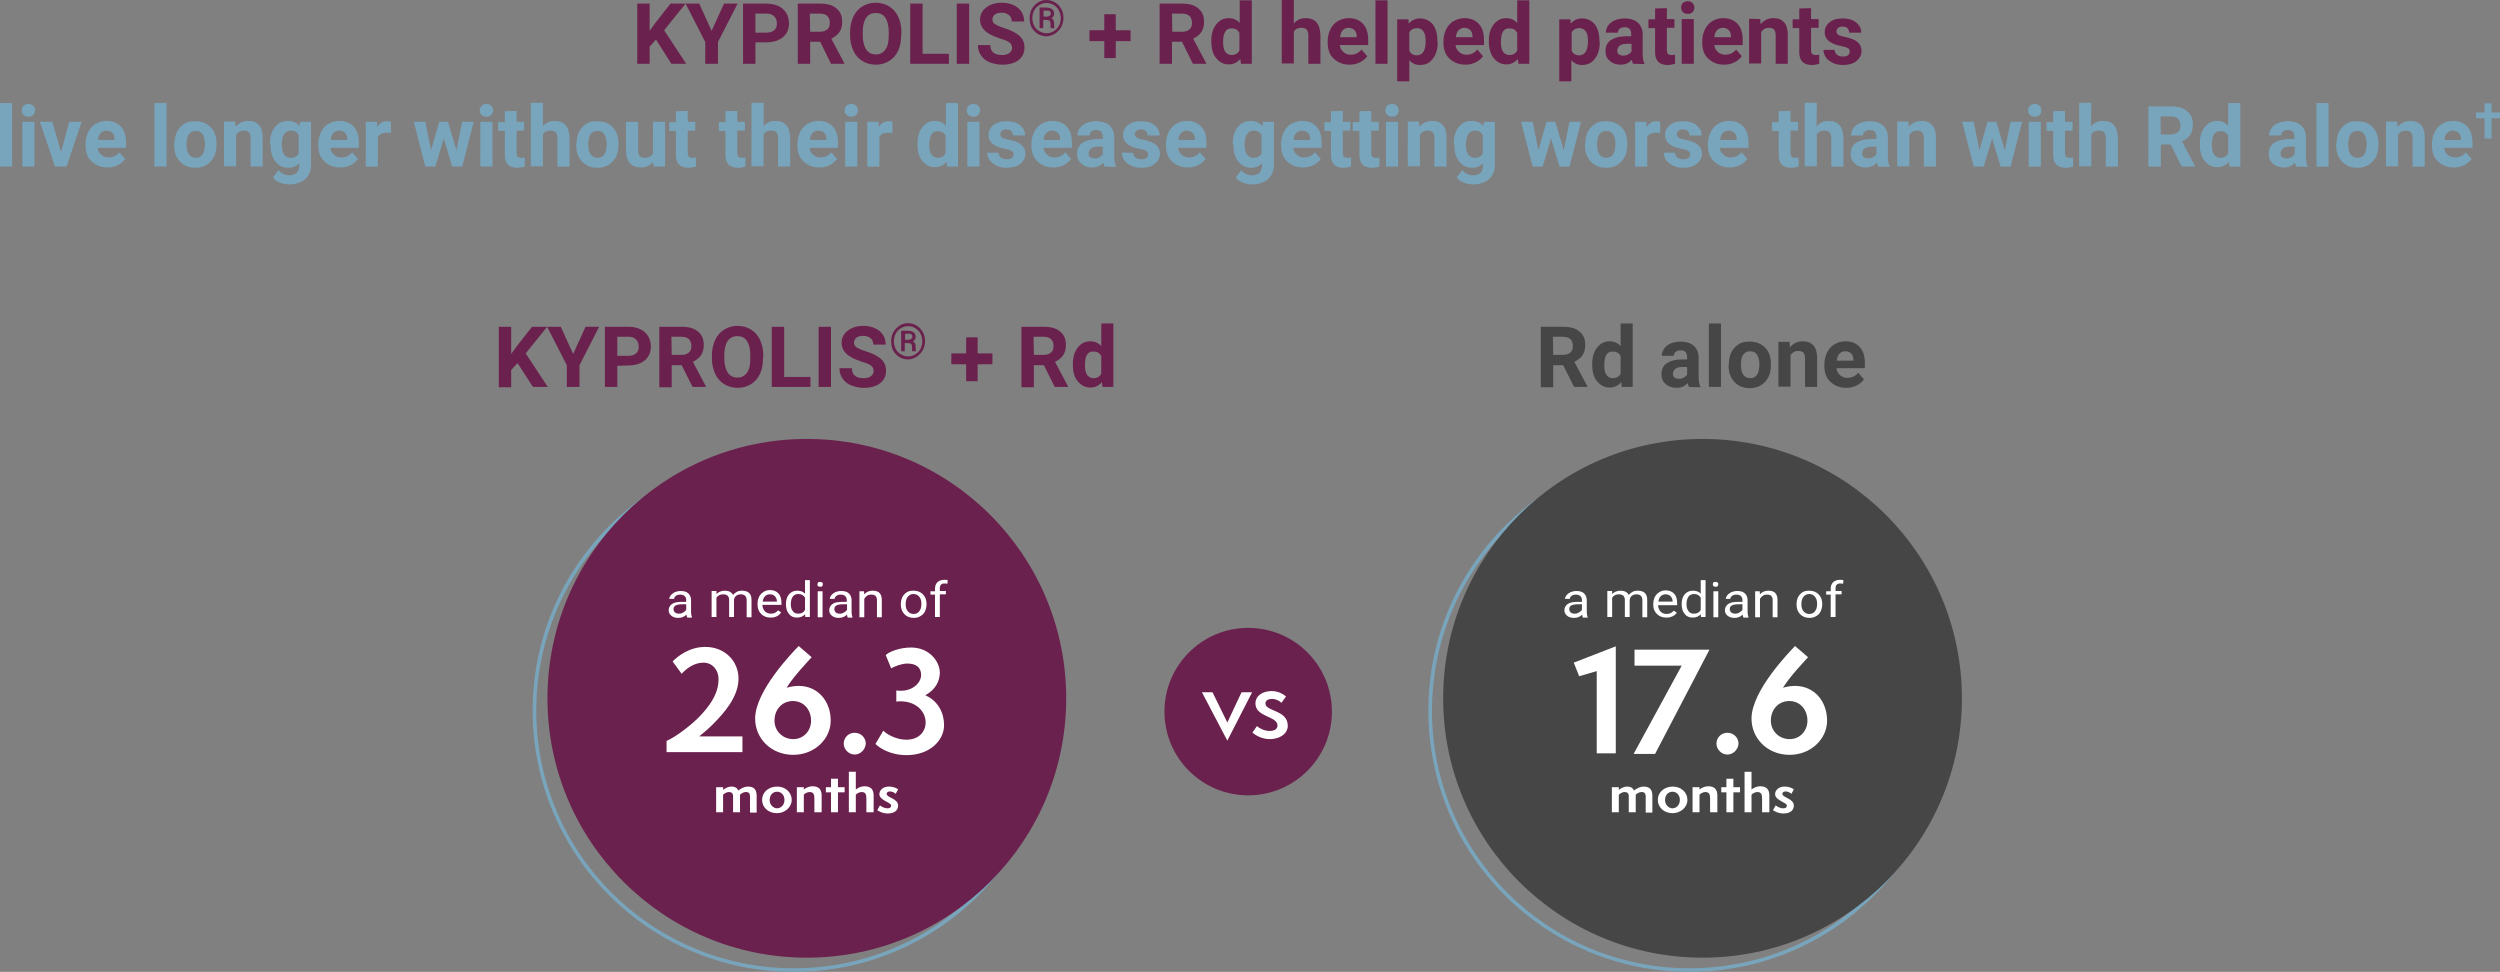 <svg version="1.1" id="Layer_1" xmlns="http://www.w3.org/2000/svg" x="0" y="0" viewBox="0 0 827 321.5" xml:space="preserve"><rect x="0" y="0" width="827" height="321.5" fill="#808080" stroke="none"/><style>.st0{fill:#6b214d}.st2{fill:#464646}.st3{fill:none;stroke:#79a5bc;stroke-width:1.2;stroke-miterlimit:10}.st4{fill:#fff}</style><path class="st0" d="M217 13.1l-2.1 2.3v5.7h-4.1V1.2h4.1v9l1.8-2.5 5.1-6.5h5l-7.1 8.8 7.3 11.1h-4.9l-5.1-8zm18.4-2.9l4.1-9h4.5l-6.5 12.7v7.2h-4.2v-7.2l-6.5-12.7h4.5l4.1 9zm14.5 3.9v7h-4.1V1.2h7.8c1.5 0 2.8.3 3.9.8s2 1.3 2.6 2.3.9 2.2.9 3.4c0 2-.7 3.5-2 4.6s-3.2 1.7-5.5 1.7h-3.6v.1zm0-3.3h3.7c1.1 0 1.9-.3 2.5-.8s.9-1.2.9-2.2-.3-1.8-.9-2.4-1.4-.9-2.4-.9h-3.8v6.3zm21.4 3H268v7.3h-4.1V1.2h7.4c2.4 0 4.2.5 5.4 1.6 1.3 1 1.9 2.5 1.9 4.4 0 1.4-.3 2.5-.9 3.4-.6.9-1.5 1.6-2.7 2.2l4.3 8.1v.2h-4.4l-3.6-7.3zm-3.3-3.3h3.3c1 0 1.8-.3 2.4-.8.6-.5.8-1.2.8-2.2 0-.9-.3-1.7-.8-2.2s-1.4-.8-2.5-.8h-3.3l.1 6zm30.1 1.1c0 2-.3 3.7-1 5.2s-1.7 2.6-3 3.4c-1.3.8-2.8 1.2-4.4 1.2-1.6 0-3.1-.4-4.4-1.2s-2.3-1.9-3-3.4-1.1-3.2-1.1-5.1v-1c0-2 .4-3.7 1.1-5.2s1.7-2.6 3-3.4 2.8-1.2 4.4-1.2 3.1.4 4.4 1.2c1.3.8 2.3 1.9 3 3.4s1.1 3.2 1.1 5.2l-.1.9zm-4.1-.9c0-2.1-.4-3.7-1.1-4.8-.7-1.1-1.8-1.6-3.2-1.6s-2.4.5-3.2 1.6c-.7 1.1-1.1 2.6-1.1 4.7v1c0 2 .4 3.6 1.1 4.7s1.8 1.7 3.2 1.7 2.4-.5 3.2-1.6 1.1-2.7 1.1-4.7v-1zm11.2 7.1h8.7v3.3h-12.8V1.2h4.1v16.6zm15.4 3.3h-4.1V1.2h4.1v19.9zm14.2-5.2c0-.8-.3-1.4-.8-1.8-.5-.4-1.5-.9-3-1.3-1.4-.5-2.5-.9-3.4-1.4-2.3-1.2-3.4-2.9-3.4-4.9 0-1.1.3-2 .9-2.9.6-.8 1.5-1.5 2.6-2s2.4-.7 3.8-.7 2.7.3 3.8.8 2 1.2 2.6 2.2c.6.9.9 2 .9 3.2h-4.1c0-.9-.3-1.6-.9-2.1s-1.4-.8-2.4-.8-1.8.2-2.3.6-.8 1-.8 1.7c0 .6.3 1.2 1 1.6s1.6.8 2.9 1.2c2.3.7 4 1.6 5.1 2.6s1.6 2.3 1.6 3.9c0 1.7-.7 3.1-2 4.1s-3.1 1.5-5.3 1.5c-1.5 0-2.9-.3-4.2-.8s-2.2-1.3-2.9-2.3-1-2.1-1-3.4h4.1c0 2.2 1.3 3.3 3.9 3.3 1 0 1.7-.2 2.3-.6s1-1 1-1.7zm5.8-9.9c0-1.1.2-2.1.7-3s1.2-1.6 2.1-2.2 1.8-.8 2.8-.8 2 .3 2.8.8c.9.5 1.6 1.3 2.1 2.2.5.9.7 1.9.7 3s-.3 2.1-.8 3-1.2 1.6-2.1 2.2c-.9.5-1.8.8-2.8.8s-2-.3-2.8-.8-1.6-1.3-2.1-2.2c-.4-.9-.6-1.9-.6-3zm10.3 0c0-.9-.2-1.7-.6-2.5s-1-1.4-1.7-1.8c-.7-.5-1.5-.7-2.4-.7-.8 0-1.6.2-2.4.7s-1.3 1-1.7 1.8-.6 1.6-.6 2.5.2 1.7.6 2.5c.4.8 1 1.4 1.7 1.8s1.5.7 2.4.7c.8 0 1.6-.2 2.4-.7s1.3-1.1 1.7-1.8c.4-.8.6-1.6.6-2.5zm-5.8.6v2.7h-1.2V2.5h2.2c.8 0 1.4.2 1.9.5.5.4.7.9.7 1.6 0 .6-.3 1.1-.9 1.4.3.2.6.4.7.7.1.3.2.7.2 1.1v.9c0 .2.1.3.1.5v.1h-1.2c-.1-.2-.1-.7-.1-1.5 0-.4-.1-.7-.3-.9-.2-.2-.5-.3-.9-.3h-1.2zm0-1.1h1.1c.4 0 .7-.1 1-.3.3-.2.4-.4.4-.7 0-.4-.1-.6-.3-.8s-.5-.2-1-.2h-1.1v2h-.1zm24 4.5h4.9v3.6h-4.9v5.6h-3.8v-5.6h-4.9V10h4.9V4.7h3.8V10zm21.9 3.8h-3.3v7.3h-4.1V1.2h7.4c2.4 0 4.2.5 5.4 1.6 1.3 1 1.9 2.5 1.9 4.4 0 1.4-.3 2.5-.9 3.4-.6.9-1.5 1.6-2.7 2.2l4.3 8.1v.2h-4.4l-3.6-7.3zm-3.2-3.3h3.3c1 0 1.8-.3 2.4-.8.6-.5.8-1.2.8-2.2 0-.9-.3-1.7-.8-2.2s-1.4-.8-2.5-.8h-3.3l.1 6zm12.9 3.1c0-2.3.5-4.1 1.6-5.5s2.4-2.1 4.2-2.1c1.4 0 2.6.5 3.6 1.6V.1h4v21h-3.6l-.2-1.6c-1 1.2-2.3 1.8-3.8 1.8-1.7 0-3.1-.7-4.2-2.1-1.1-1.2-1.6-3.2-1.6-5.6zm3.9.3c0 1.4.2 2.5.7 3.2s1.2 1.1 2.1 1.1c1.2 0 2.1-.5 2.6-1.5v-5.8c-.5-1-1.3-1.5-2.6-1.5-1.8-.1-2.8 1.4-2.8 4.5zm23.3-6c1-1.3 2.4-1.9 4-1.9 3.2 0 4.8 1.9 4.9 5.6v9.5h-4v-9.4c0-.8-.2-1.5-.5-1.9-.4-.4-1-.6-1.8-.6-1.2 0-2 .4-2.5 1.3V21h-4V0h4v7.9h-.1zm18.6 13.5c-2.2 0-3.9-.7-5.3-2s-2-3.1-2-5.3v-.4c0-1.5.3-2.8.9-4 .6-1.2 1.4-2.1 2.4-2.7 1.1-.6 2.3-1 3.6-1 2 0 3.6.6 4.8 1.9s1.7 3.1 1.7 5.4v1.6h-9.4c.1 1 .5 1.7 1.2 2.3.6.6 1.5.9 2.4.9 1.5 0 2.7-.6 3.6-1.7l1.9 2.2c-.6.8-1.4 1.5-2.4 2s-2.2.8-3.4.8zm-.4-12.2c-.8 0-1.4.3-1.9.8s-.8 1.3-.9 2.3h5.5V12c0-.9-.3-1.6-.7-2-.6-.5-1.2-.8-2-.8zM459 21.1h-4V.1h4v21zm16.6-7.2c0 2.3-.5 4.1-1.6 5.5-1 1.4-2.4 2.1-4.2 2.1-1.5 0-2.7-.5-3.6-1.6v7h-4V6.4h3.7l.1 1.4c1-1.1 2.2-1.7 3.7-1.7 1.8 0 3.2.7 4.3 2 1 1.3 1.5 3.2 1.5 5.6l.1.2zm-4-.3c0-1.4-.2-2.4-.7-3.2-.5-.7-1.2-1.1-2.1-1.1-1.2 0-2.1.5-2.6 1.4v6.1c.5 1 1.3 1.5 2.6 1.5 1.9-.1 2.8-1.6 2.8-4.7zm13.2 7.8c-2.2 0-3.9-.7-5.3-2s-2-3.1-2-5.3v-.4c0-1.5.3-2.8.9-4 .6-1.2 1.4-2.1 2.4-2.7 1.1-.6 2.3-1 3.6-1 2 0 3.6.6 4.8 1.9s1.7 3.1 1.7 5.4v1.6h-9.4c.1 1 .5 1.7 1.2 2.3.6.6 1.5.9 2.4.9 1.5 0 2.7-.6 3.6-1.7l1.9 2.2c-.6.8-1.4 1.5-2.4 2s-2.1.8-3.4.8zm-.4-12.2c-.8 0-1.4.3-1.9.8s-.8 1.3-.9 2.3h5.5V12c0-.9-.3-1.6-.7-2-.5-.5-1.2-.8-2-.8zm8.1 4.4c0-2.3.5-4.1 1.6-5.5s2.4-2.1 4.2-2.1c1.4 0 2.6.5 3.6 1.6V.1h4v21h-3.6l-.2-1.6c-1 1.2-2.3 1.8-3.8 1.8-1.7 0-3.1-.7-4.2-2.1-1-1.2-1.6-3.2-1.6-5.6zm4 .3c0 1.4.2 2.5.7 3.2s1.2 1.1 2.1 1.1c1.2 0 2.1-.5 2.6-1.5v-5.8c-.5-1-1.3-1.5-2.6-1.5-1.9-.1-2.8 1.4-2.8 4.5zm32.7 0c0 2.3-.5 4.1-1.6 5.5-1 1.4-2.4 2.1-4.2 2.1-1.5 0-2.7-.5-3.6-1.6v7h-4V6.4h3.7l.1 1.4c1-1.1 2.2-1.7 3.7-1.7 1.8 0 3.2.7 4.3 2 1 1.3 1.5 3.2 1.5 5.6l.1.2zm-3.9-.3c0-1.4-.2-2.4-.7-3.2-.5-.7-1.2-1.1-2.1-1.1-1.2 0-2.1.5-2.6 1.4v6.1c.5 1 1.3 1.5 2.6 1.5 1.8-.1 2.8-1.6 2.8-4.7zm14.9 7.5c-.2-.4-.3-.8-.4-1.3-1 1.1-2.2 1.6-3.7 1.6-1.4 0-2.7-.4-3.6-1.3-1-.8-1.4-1.9-1.4-3.2 0-1.6.6-2.8 1.7-3.6 1.2-.8 2.8-1.3 5-1.3h1.8v-.8c0-.7-.2-1.2-.5-1.6-.3-.4-.9-.6-1.7-.6-.7 0-1.2.2-1.6.5s-.6.8-.6 1.3h-4c0-.9.3-1.6.8-2.4.5-.7 1.3-1.3 2.2-1.7 1-.4 2.1-.6 3.3-.6 1.8 0 3.3.5 4.3 1.4s1.6 2.2 1.6 3.9v6.4c0 1.4.2 2.5.6 3.2v.2l-3.8-.1zm-3.2-2.7c.6 0 1.1-.1 1.6-.4s.9-.6 1.1-1v-2.5h-1.5c-2 0-3 .7-3.2 2.1v.2c0 .5.2.9.5 1.2.4.2.9.4 1.5.4zm14.4-15.7v3.6h2.5v2.9h-2.5v7.4c0 .5.1.9.3 1.2.2.2.6.4 1.2.4.4 0 .8 0 1.2-.1v3c-.8.2-1.6.4-2.4.4-2.8 0-4.2-1.4-4.2-4.2v-8h-2.2V6.4h2.2V2.8l3.9-.1zm4.7-.2c0-.6.2-1.1.6-1.5.4-.4.9-.6 1.6-.6.7 0 1.2.2 1.6.6.4.4.6.9.6 1.5s-.2 1.1-.6 1.5c-.4.4-.9.6-1.6.6s-1.2-.2-1.6-.6c-.4-.4-.6-.9-.6-1.5zm4.2 18.6h-4V6.3h4v14.8zm10.1.3c-2.2 0-3.9-.7-5.3-2s-2-3.1-2-5.3v-.4c0-1.5.3-2.8.9-4s1.4-2.1 2.4-2.7c1.1-.6 2.3-1 3.6-1 2 0 3.6.6 4.8 1.9 1.2 1.3 1.7 3.1 1.7 5.4v1.6h-9.4c.1 1 .5 1.7 1.2 2.3.6.6 1.5.9 2.4.9 1.5 0 2.7-.6 3.6-1.7l1.9 2.2c-.6.8-1.4 1.5-2.4 2s-2.2.8-3.4.8zm-.5-12.2c-.8 0-1.4.3-1.9.8s-.8 1.3-.9 2.3h5.5V12c0-.9-.3-1.6-.7-2-.5-.5-1.1-.8-2-.8zm12.4-2.9l.1 1.7c1.1-1.3 2.5-2 4.3-2 1.6 0 2.7.5 3.5 1.4.8.9 1.2 2.3 1.2 4.1v9.6h-4v-9.5c0-.8-.2-1.4-.5-1.8-.4-.4-1-.6-1.8-.6-1.1 0-1.9.5-2.5 1.4V21h-4V6.2l3.7.1zm16.8-3.6v3.6h2.5v2.9h-2.5v7.4c0 .5.1.9.3 1.2.2.2.6.4 1.2.4.4 0 .8 0 1.2-.1v3c-.8.2-1.6.4-2.4.4-2.8 0-4.2-1.4-4.2-4.2v-8H593V6.4h2.2V2.8l3.9-.1zM611.9 17c0-.5-.2-.9-.7-1.1-.5-.3-1.2-.5-2.3-.7-3.5-.7-5.3-2.2-5.3-4.5 0-1.3.5-2.4 1.6-3.3s2.5-1.3 4.3-1.3c1.9 0 3.4.4 4.5 1.3s1.7 2 1.7 3.4h-4c0-.6-.2-1-.5-1.4-.3-.4-.9-.6-1.7-.6-.7 0-1.2.2-1.5.5-.3.3-.5.7-.5 1.1s.2.8.6 1.1c.4.3 1.1.5 2.1.7s1.8.4 2.5.7c2.1.8 3.1 2.1 3.1 4 0 1.3-.6 2.4-1.7 3.3-1.1.9-2.7 1.3-4.5 1.3-1.2 0-2.3-.2-3.3-.7s-1.7-1-2.3-1.8c-.5-.8-.8-1.6-.8-2.5h3.7c0 .7.3 1.2.8 1.6.5.4 1.1.6 1.9.6.8 0 1.3-.1 1.7-.4s.6-.8.6-1.3z"/><path d="M4 55.1H0v-21h4v21zm3.2-18.6c0-.6.2-1.1.6-1.5s.9-.6 1.6-.6 1.2.2 1.6.6.6.9.6 1.5-.2 1.1-.6 1.5-.9.6-1.6.6-1.2-.2-1.6-.6-.6-.9-.6-1.5zm4.2 18.6h-4V40.3h4v14.8zm8.8-4.8l2.7-10H27l-5 14.8h-3.8l-5-14.8h4.1l2.9 10zm15.4 5.1c-2.2 0-3.9-.7-5.3-2s-2-3.1-2-5.3v-.4c0-1.5.3-2.8.9-4s1.4-2.1 2.4-2.7c1.1-.6 2.3-1 3.6-1 2 0 3.6.6 4.8 1.9 1.2 1.3 1.7 3.1 1.7 5.4v1.6h-9.4c.1 1 .5 1.7 1.2 2.3.6.6 1.5.9 2.4.9 1.5 0 2.7-.6 3.6-1.7l1.9 2.2c-.6.8-1.4 1.5-2.4 2s-2.2.8-3.4.8zm-.4-12.2c-.8 0-1.4.3-1.9.8s-.8 1.3-.9 2.3h5.5V46c0-.9-.3-1.6-.7-2-.6-.5-1.2-.8-2-.8zm19.9 11.9h-4v-21h4v21zm2.6-7.5c0-1.5.3-2.8.8-3.9s1.4-2 2.4-2.7 2.3-.9 3.7-.9c2 0 3.6.6 4.9 1.8s2 2.9 2.1 5v1c0 2.3-.6 4.1-1.9 5.5s-3 2.1-5.1 2.1-3.8-.7-5.1-2.1-1.9-3.2-1.9-5.6v-.2h.1zm4 .3c0 1.4.3 2.5.8 3.2s1.3 1.1 2.3 1.1 1.7-.4 2.2-1.1c.5-.7.8-1.9.8-3.5 0-1.4-.3-2.4-.8-3.2s-1.3-1.1-2.3-1.1-1.7.4-2.2 1.1c-.6.7-.8 1.9-.8 3.5zm16.1-7.6l.1 1.7c1.1-1.3 2.5-2 4.3-2 1.6 0 2.7.5 3.5 1.4s1.2 2.3 1.2 4.1v9.6h-4v-9.5c0-.8-.2-1.4-.5-1.8-.4-.4-1-.6-1.8-.6-1.1 0-1.9.5-2.5 1.4V55h-4V40.2h3.7v.1zm11.5 7.3c0-2.3.5-4.1 1.6-5.5s2.5-2.1 4.4-2.1c1.6 0 2.9.6 3.8 1.7l.2-1.4h3.6v14.3c0 1.3-.3 2.4-.9 3.4s-1.4 1.7-2.5 2.2-2.3.8-3.7.8c-1.1 0-2.1-.2-3.2-.6-1-.4-1.8-1-2.3-1.7l1.8-2.4c1 1.1 2.2 1.7 3.6 1.7 1 0 1.9-.3 2.4-.8s.9-1.4.9-2.4V54c-.9 1-2.1 1.5-3.6 1.5-1.8 0-3.2-.7-4.3-2.1-1.1-1.4-1.6-3.2-1.6-5.5v-.3h-.2zm3.9.3c0 1.3.3 2.4.8 3.2s1.3 1.1 2.2 1.1c1.2 0 2.1-.5 2.6-1.4v-6.2c-.5-.9-1.4-1.4-2.6-1.4-.9 0-1.7.4-2.2 1.2s-.8 2-.8 3.5zm19.4 7.5c-2.2 0-3.9-.7-5.3-2s-2-3.1-2-5.3v-.4c0-1.5.3-2.8.9-4s1.4-2.1 2.4-2.7c1.1-.6 2.3-1 3.6-1 2 0 3.6.6 4.8 1.9 1.2 1.3 1.7 3.1 1.7 5.4v1.6h-9.4c.1 1 .5 1.7 1.2 2.3.6.6 1.5.9 2.4.9 1.5 0 2.7-.6 3.6-1.7l1.9 2.2c-.6.8-1.4 1.5-2.4 2s-2.1.8-3.4.8zm-.4-12.2c-.8 0-1.4.3-1.9.8s-.8 1.3-.9 2.3h5.5V46c0-.9-.3-1.6-.7-2-.5-.5-1.2-.8-2-.8zm17.1.8c-.5-.1-1-.1-1.4-.1-1.5 0-2.5.5-2.9 1.5v9.7h-4V40.3h3.7l.1 1.8c.8-1.4 1.9-2 3.3-2 .4 0 .8.1 1.2.2V44zm21.7 5.7l1.9-9.4h3.8l-3.8 14.8h-3.3l-2.8-9.3-2.8 9.3h-3.3l-3.8-14.8h3.8l1.9 9.4 2.7-9.4h2.9l2.8 9.4zm7.7-13.2c0-.6.2-1.1.6-1.5s.9-.6 1.6-.6c.7 0 1.2.2 1.6.6s.6.9.6 1.5-.2 1.1-.6 1.5-.9.6-1.6.6-1.2-.2-1.6-.6-.6-.9-.6-1.5zm4.2 18.6h-4V40.3h4v14.8zm8-18.4v3.6h2.5v2.9h-2.5v7.4c0 .5.1.9.3 1.2.2.2.6.4 1.2.4.4 0 .8 0 1.2-.1v3c-.8.2-1.6.4-2.4.4-2.8 0-4.2-1.4-4.2-4.2v-8h-2.2v-2.9h2.2v-3.6l3.9-.1zm8.6 5.2c1-1.3 2.4-1.9 4-1.9 3.2 0 4.8 1.9 4.9 5.6v9.5h-4v-9.4c0-.8-.2-1.5-.5-1.9-.4-.4-1-.6-1.8-.6-1.2 0-2 .4-2.5 1.3V55h-4V34h4v7.9h-.1zm11.2 5.7c0-1.5.3-2.8.8-3.9s1.4-2 2.4-2.7 2.3-.9 3.7-.9c2 0 3.6.6 4.9 1.8 1.3 1.2 2 2.9 2.1 5v1c0 2.3-.6 4.1-1.9 5.5-1.3 1.4-3 2.1-5.1 2.1s-3.8-.7-5.1-2.1-1.9-3.2-1.9-5.6l.1-.2zm3.9.3c0 1.4.3 2.5.8 3.2s1.3 1.1 2.3 1.1 1.7-.4 2.2-1.1c.5-.7.8-1.9.8-3.5 0-1.4-.3-2.4-.8-3.2s-1.3-1.1-2.3-1.1-1.7.4-2.2 1.1c-.5.7-.8 1.9-.8 3.5zm21.4 5.7c-1 1.2-2.3 1.8-4 1.8-1.6 0-2.8-.5-3.6-1.4s-1.3-2.2-1.3-4v-9.7h4v9.6c0 1.5.7 2.3 2.1 2.3 1.3 0 2.3-.5 2.8-1.4V40.3h4v14.8h-3.7l-.3-1.5zm11.5-16.9v3.6h2.5v2.9h-2.5v7.4c0 .5.1.9.3 1.2.2.2.6.4 1.2.4.4 0 .8 0 1.2-.1v3c-.8.2-1.6.4-2.4.4-2.8 0-4.2-1.4-4.2-4.2v-8h-2.2v-2.9h2.2v-3.6l3.9-.1zm16.4 0v3.6h2.5v2.9h-2.5v7.4c0 .5.1.9.3 1.2.2.2.6.4 1.2.4.4 0 .8 0 1.2-.1v3c-.8.2-1.6.4-2.4.4-2.8 0-4.2-1.4-4.2-4.2v-8h-2.2v-2.9h2.2v-3.6l3.9-.1zm8.6 5.2c1-1.3 2.4-1.9 4-1.9 3.2 0 4.8 1.9 4.9 5.6v9.5h-4v-9.4c0-.8-.2-1.5-.5-1.9-.4-.4-1-.6-1.8-.6-1.2 0-2 .4-2.5 1.3V55h-4V34h4v7.9h-.1zm18.6 13.5c-2.2 0-3.9-.7-5.3-2s-2-3.1-2-5.3v-.4c0-1.5.3-2.8.9-4 .6-1.2 1.4-2.1 2.4-2.7 1.1-.6 2.3-1 3.6-1 2 0 3.6.6 4.8 1.9 1.2 1.3 1.7 3.1 1.7 5.4v1.6h-9.4c.1 1 .5 1.7 1.2 2.3.6.6 1.5.9 2.4.9 1.5 0 2.7-.6 3.6-1.7l1.9 2.2c-.6.8-1.4 1.5-2.4 2s-2.1.8-3.4.8zm-.4-12.2c-.8 0-1.4.3-1.9.8s-.8 1.3-.9 2.3h5.5V46c0-.9-.3-1.6-.7-2-.5-.5-1.2-.8-2-.8zm8.7-6.7c0-.6.2-1.1.6-1.5s.9-.6 1.6-.6c.7 0 1.2.2 1.6.6s.6.9.6 1.5-.2 1.1-.6 1.5-.9.6-1.6.6-1.2-.2-1.6-.6-.6-.9-.6-1.5zm4.2 18.6h-4V40.3h4v14.8zM295.2 44c-.5-.1-1-.1-1.4-.1-1.5 0-2.5.5-2.9 1.5v9.7h-4V40.3h3.7l.1 1.8c.8-1.4 1.9-2 3.3-2 .4 0 .8.1 1.2.2V44zm8.3 3.6c0-2.3.5-4.1 1.6-5.5s2.4-2.1 4.2-2.1c1.4 0 2.6.5 3.6 1.6v-7.5h4v21h-3.6l-.2-1.6c-1 1.2-2.3 1.8-3.8 1.8-1.7 0-3.1-.7-4.2-2.1-1.1-1.2-1.6-3.2-1.6-5.6zm3.9.3c0 1.4.2 2.5.7 3.2s1.2 1.1 2.1 1.1c1.2 0 2.1-.5 2.6-1.5v-5.8c-.5-1-1.3-1.5-2.6-1.5-1.8-.1-2.8 1.4-2.8 4.5zm12.4-11.4c0-.6.2-1.1.6-1.5s.9-.6 1.6-.6c.7 0 1.2.2 1.6.6s.6.9.6 1.5-.2 1.1-.6 1.5-.9.6-1.6.6-1.2-.2-1.6-.6-.6-.9-.6-1.5zm4.2 18.6h-4V40.3h4v14.8zm11.3-4.1c0-.5-.2-.9-.7-1.1-.5-.3-1.2-.5-2.3-.7-3.5-.7-5.3-2.2-5.3-4.5 0-1.3.5-2.4 1.6-3.3 1.1-.9 2.5-1.3 4.3-1.3 1.9 0 3.4.4 4.5 1.3s1.7 2 1.7 3.4h-4c0-.6-.2-1-.5-1.4s-.9-.6-1.7-.6c-.7 0-1.2.2-1.5.5s-.5.7-.5 1.1c0 .4.2.8.6 1.1.4.3 1.1.5 2.1.7s1.8.4 2.5.7c2.1.8 3.1 2.1 3.1 4 0 1.3-.6 2.4-1.7 3.3s-2.7 1.3-4.5 1.3c-1.2 0-2.3-.2-3.3-.7s-1.7-1-2.3-1.8c-.5-.8-.8-1.6-.8-2.5h3.7c0 .7.3 1.2.8 1.6.5.4 1.1.6 1.9.6.8 0 1.3-.1 1.7-.4s.6-.8.6-1.3zm13.2 4.4c-2.2 0-3.9-.7-5.3-2s-2-3.1-2-5.3v-.4c0-1.5.3-2.8.9-4 .6-1.2 1.4-2.1 2.4-2.7 1.1-.6 2.3-1 3.6-1 2 0 3.6.6 4.8 1.9 1.2 1.3 1.7 3.1 1.7 5.4v1.6h-9.4c.1 1 .5 1.7 1.2 2.3.6.6 1.5.9 2.4.9 1.5 0 2.7-.6 3.6-1.7l1.9 2.2c-.6.8-1.4 1.5-2.4 2s-2.2.8-3.4.8zm-.5-12.2c-.8 0-1.4.3-1.9.8s-.8 1.3-.9 2.3h5.5V46c0-.9-.3-1.6-.7-2-.5-.5-1.1-.8-2-.8zm17.4 11.9c-.2-.4-.3-.8-.4-1.3-1 1.1-2.2 1.6-3.7 1.6-1.4 0-2.7-.4-3.6-1.3-1-.8-1.4-1.9-1.4-3.2 0-1.6.6-2.8 1.7-3.6 1.2-.8 2.8-1.3 5-1.3h1.8v-.8c0-.7-.2-1.2-.5-1.6s-.9-.6-1.7-.6c-.7 0-1.2.2-1.6.5-.4.3-.6.8-.6 1.3h-4c0-.9.3-1.6.8-2.4.5-.7 1.3-1.3 2.2-1.7 1-.4 2.1-.6 3.3-.6 1.8 0 3.3.5 4.3 1.4s1.6 2.2 1.6 3.9v6.4c0 1.4.2 2.5.6 3.2v.2l-3.8-.1zm-3.3-2.7c.6 0 1.1-.1 1.6-.4s.9-.6 1.1-1v-2.5h-1.5c-2 0-3 .7-3.2 2.1v.2c0 .5.2.9.5 1.2.4.2.9.4 1.5.4zm17.7-1.4c0-.5-.2-.9-.7-1.1-.5-.3-1.2-.5-2.3-.7-3.5-.7-5.3-2.2-5.3-4.5 0-1.3.5-2.4 1.6-3.3 1.1-.9 2.5-1.3 4.3-1.3 1.9 0 3.4.4 4.5 1.3s1.7 2 1.7 3.4h-4c0-.6-.2-1-.5-1.4s-.9-.6-1.7-.6c-.7 0-1.2.2-1.5.5s-.5.7-.5 1.1c0 .4.2.8.6 1.1.4.3 1.1.5 2.1.7s1.8.4 2.5.7c2.1.8 3.1 2.1 3.1 4 0 1.3-.6 2.4-1.7 3.3s-2.7 1.3-4.5 1.3c-1.2 0-2.3-.2-3.3-.7s-1.7-1-2.3-1.8c-.5-.8-.8-1.6-.8-2.5h3.7c0 .7.3 1.2.8 1.6.5.4 1.1.6 1.9.6.8 0 1.3-.1 1.7-.4s.6-.8.6-1.3zm13.2 4.4c-2.2 0-3.9-.7-5.3-2s-2-3.1-2-5.3v-.4c0-1.5.3-2.8.9-4 .6-1.2 1.4-2.1 2.4-2.7 1.1-.6 2.3-1 3.6-1 2 0 3.6.6 4.8 1.9 1.2 1.3 1.7 3.1 1.7 5.4v1.6h-9.4c.1 1 .5 1.7 1.2 2.3.6.6 1.5.9 2.4.9 1.5 0 2.7-.6 3.6-1.7l1.9 2.2c-.6.8-1.4 1.5-2.4 2s-2.1.8-3.4.8zm-.4-12.2c-.8 0-1.4.3-1.9.8s-.8 1.3-.9 2.3h5.5V46c0-.9-.3-1.6-.7-2-.5-.5-1.2-.8-2-.8zm15.2 4.4c0-2.3.5-4.1 1.6-5.5s2.5-2.1 4.4-2.1c1.6 0 2.9.6 3.8 1.7l.2-1.4h3.6v14.3c0 1.3-.3 2.4-.9 3.4s-1.4 1.7-2.5 2.2-2.3.8-3.7.8c-1.1 0-2.1-.2-3.2-.6-1-.4-1.8-1-2.3-1.7l1.8-2.4c1 1.1 2.2 1.7 3.6 1.7 1 0 1.9-.3 2.4-.8s.9-1.4.9-2.4V54c-.9 1-2.1 1.5-3.6 1.5-1.8 0-3.2-.7-4.3-2.1-1.1-1.4-1.6-3.2-1.6-5.5v-.3h-.2zm3.9.3c0 1.3.3 2.4.8 3.2s1.3 1.1 2.2 1.1c1.2 0 2.1-.5 2.6-1.4v-6.2c-.5-.9-1.4-1.4-2.6-1.4-.9 0-1.7.4-2.2 1.2s-.8 2-.8 3.5zm19.4 7.5c-2.2 0-3.9-.7-5.3-2s-2-3.1-2-5.3v-.4c0-1.5.3-2.8.9-4 .6-1.2 1.4-2.1 2.4-2.7 1.1-.6 2.3-1 3.6-1 2 0 3.6.6 4.8 1.9 1.2 1.3 1.7 3.1 1.7 5.4v1.6h-9.4c.1 1 .5 1.7 1.2 2.3.6.6 1.5.9 2.4.9 1.5 0 2.7-.6 3.6-1.7l1.9 2.2c-.6.8-1.4 1.5-2.4 2s-2.1.8-3.4.8zm-.4-12.2c-.8 0-1.4.3-1.9.8s-.8 1.3-.9 2.3h5.5V46c0-.9-.3-1.6-.7-2-.5-.5-1.2-.8-2-.8zm13.5-6.5v3.6h2.5v2.9h-2.5v7.4c0 .5.1.9.3 1.2.2.2.6.4 1.2.4.4 0 .8 0 1.2-.1v3c-.8.2-1.6.4-2.4.4-2.8 0-4.2-1.4-4.2-4.2v-8h-2.2v-2.9h2.2v-3.6l3.9-.1zm9.4 0v3.6h2.5v2.9h-2.5v7.4c0 .5.1.9.3 1.2.2.2.6.4 1.2.4.4 0 .8 0 1.2-.1v3c-.8.2-1.6.4-2.4.4-2.8 0-4.2-1.4-4.2-4.2v-8h-2.2v-2.9h2.2v-3.6l3.9-.1zm4.7-.2c0-.6.2-1.1.6-1.5s.9-.6 1.6-.6c.7 0 1.2.2 1.6.6s.6.9.6 1.5-.2 1.1-.6 1.5-.9.6-1.6.6-1.2-.2-1.6-.6-.6-.9-.6-1.5zm4.2 18.6h-4V40.3h4v14.8zm6.9-14.8l.1 1.7c1.1-1.3 2.5-2 4.3-2 1.6 0 2.7.5 3.5 1.4s1.2 2.3 1.2 4.1v9.6h-4v-9.5c0-.8-.2-1.4-.5-1.8-.4-.4-1-.6-1.8-.6-1.1 0-1.9.5-2.5 1.4V55h-4V40.2h3.7v.1zm11.5 7.3c0-2.3.5-4.1 1.6-5.5s2.5-2.1 4.4-2.1c1.6 0 2.9.6 3.8 1.7l.2-1.4h3.6v14.3c0 1.3-.3 2.4-.9 3.4s-1.4 1.7-2.5 2.2-2.3.8-3.7.8c-1.1 0-2.1-.2-3.2-.6-1-.4-1.8-1-2.3-1.7l1.8-2.4c1 1.1 2.2 1.7 3.6 1.7 1 0 1.9-.3 2.4-.8s.9-1.4.9-2.4V54c-.9 1-2.1 1.5-3.6 1.5-1.8 0-3.2-.7-4.3-2.1-1.1-1.4-1.6-3.2-1.6-5.5v-.3h-.2zm4 .3c0 1.3.3 2.4.8 3.2s1.3 1.1 2.2 1.1c1.2 0 2.1-.5 2.6-1.4v-6.2c-.5-.9-1.4-1.4-2.6-1.4-.9 0-1.7.4-2.2 1.2s-.8 2-.8 3.5zm32.4 1.8l1.9-9.4h3.8l-3.8 14.8h-3.3l-2.8-9.3-2.8 9.3H507l-3.8-14.8h3.8l1.9 9.4 2.7-9.4h2.9l2.8 9.4zm7.1-2.1c0-1.5.3-2.8.8-3.9s1.4-2 2.4-2.7 2.3-.9 3.7-.9c2 0 3.6.6 4.9 1.8 1.3 1.2 2 2.9 2.1 5v1c0 2.3-.6 4.1-1.9 5.5s-3 2.1-5.1 2.1-3.8-.7-5.1-2.1c-1.3-1.4-1.9-3.2-1.9-5.6l.1-.2zm3.9.3c0 1.4.3 2.5.8 3.2s1.3 1.1 2.3 1.1 1.7-.4 2.2-1.1c.5-.7.8-1.9.8-3.5 0-1.4-.3-2.4-.8-3.2s-1.3-1.1-2.3-1.1-1.7.4-2.2 1.1c-.5.7-.8 1.9-.8 3.5zm20.9-3.9c-.5-.1-1-.1-1.4-.1-1.5 0-2.5.5-2.9 1.5v9.7h-4V40.3h3.7l.1 1.8c.8-1.4 1.9-2 3.3-2 .4 0 .8.1 1.2.2V44zm9.9 7c0-.5-.2-.9-.7-1.1-.5-.3-1.2-.5-2.3-.7-3.5-.7-5.3-2.2-5.3-4.5 0-1.3.5-2.4 1.6-3.3 1.1-.9 2.5-1.3 4.3-1.3 1.9 0 3.4.4 4.5 1.3s1.7 2 1.7 3.4h-4c0-.6-.2-1-.5-1.4-.3-.4-.9-.6-1.7-.6-.7 0-1.2.2-1.5.5-.3.3-.5.7-.5 1.1 0 .4.2.8.6 1.1.4.3 1.1.5 2.1.7s1.8.4 2.5.7c2.1.8 3.1 2.1 3.1 4 0 1.3-.6 2.4-1.7 3.3-1.1.9-2.7 1.3-4.5 1.3-1.2 0-2.3-.2-3.3-.7s-1.7-1-2.3-1.8c-.5-.8-.8-1.6-.8-2.5h3.7c0 .7.3 1.2.8 1.6.5.4 1.1.6 1.9.6s1.3-.1 1.7-.4.6-.8.6-1.3zm13.2 4.4c-2.2 0-3.9-.7-5.3-2s-2-3.1-2-5.3v-.4c0-1.5.3-2.8.9-4s1.4-2.1 2.4-2.7c1.1-.6 2.3-1 3.6-1 2 0 3.6.6 4.8 1.9 1.2 1.3 1.7 3.1 1.7 5.4v1.6h-9.5c.1 1 .5 1.7 1.2 2.3.6.6 1.5.9 2.4.9 1.5 0 2.7-.6 3.6-1.7l1.9 2.2c-.6.8-1.4 1.5-2.4 2s-2.1.8-3.3.8zm-.5-12.2c-.8 0-1.4.3-1.9.8s-.8 1.3-.9 2.3h5.5V46c0-.9-.3-1.6-.7-2-.5-.5-1.2-.8-2-.8zm20.5-6.5v3.6h2.5v2.9h-2.5v7.4c0 .5.1.9.3 1.2.2.2.6.4 1.2.4.4 0 .8 0 1.2-.1v3c-.8.2-1.6.4-2.4.4-2.8 0-4.2-1.4-4.2-4.2v-8h-2.2v-2.9h2.2v-3.6l3.9-.1zm8.6 5.2c1-1.3 2.4-1.9 4-1.9 3.2 0 4.8 1.9 4.9 5.6v9.5h-4v-9.4c0-.8-.2-1.5-.5-1.9-.4-.4-1-.6-1.8-.6-1.2 0-2 .4-2.5 1.3V55h-4V34h4l-.1 7.9zm20.4 13.2c-.2-.4-.3-.8-.4-1.3-1 1.1-2.2 1.6-3.7 1.6-1.4 0-2.7-.4-3.6-1.3-1-.8-1.4-1.9-1.4-3.2 0-1.6.6-2.8 1.7-3.6 1.2-.8 2.8-1.3 5-1.3h1.8v-.8c0-.7-.2-1.2-.5-1.6-.3-.4-.9-.6-1.7-.6-.7 0-1.2.2-1.6.5-.4.3-.6.8-.6 1.3h-4c0-.9.3-1.6.8-2.4.5-.7 1.3-1.3 2.2-1.7 1-.4 2.1-.6 3.3-.6 1.8 0 3.3.5 4.3 1.4s1.6 2.2 1.6 3.9v6.4c0 1.4.2 2.5.6 3.2v.2l-3.8-.1zm-3.3-2.7c.6 0 1.1-.1 1.6-.4s.9-.6 1.1-1v-2.5h-1.5c-2 0-3 .7-3.2 2.1v.2c0 .5.2.9.5 1.2.4.2.9.4 1.5.4zm13.3-12.1l.1 1.7c1.1-1.3 2.5-2 4.3-2 1.6 0 2.7.5 3.5 1.4.8.9 1.2 2.3 1.2 4.1v9.6h-4v-9.5c0-.8-.2-1.4-.5-1.8-.4-.4-1-.6-1.8-.6-1.1 0-1.9.5-2.5 1.4V55h-4V40.2h3.7v.1zm31.9 9.4l1.9-9.4h3.8l-3.8 14.8h-3.3l-2.8-9.3-2.8 9.3h-3.3l-3.8-14.8h3.8l1.9 9.4 2.7-9.4h2.9l2.8 9.4zm7.7-13.2c0-.6.2-1.1.6-1.5s.9-.6 1.6-.6 1.2.2 1.6.6.6.9.6 1.5-.2 1.1-.6 1.5-.9.6-1.6.6-1.2-.2-1.6-.6-.6-.9-.6-1.5zm4.2 18.6h-4V40.3h4v14.8zm8-18.4v3.6h2.5v2.9h-2.5v7.4c0 .5.1.9.3 1.2.2.2.6.4 1.2.4.4 0 .8 0 1.2-.1v3c-.8.2-1.6.4-2.4.4-2.8 0-4.2-1.4-4.2-4.2v-8H677v-2.9h2.2v-3.6l3.9-.1zm8.6 5.2c1-1.3 2.4-1.9 4-1.9 3.2 0 4.8 1.9 4.9 5.6v9.5h-4v-9.4c0-.8-.2-1.5-.5-1.9-.4-.4-1-.6-1.8-.6-1.2 0-2 .4-2.5 1.3V55h-4V34h4l-.1 7.9zm26.4 5.9h-3.3v7.3h-4.1V35.2h7.4c2.4 0 4.2.5 5.4 1.6 1.3 1 1.9 2.5 1.9 4.4 0 1.4-.3 2.5-.9 3.4s-1.5 1.6-2.7 2.2l4.3 8.1v.2h-4.4l-3.6-7.3zm-3.3-3.3h3.3c1 0 1.8-.3 2.4-.8s.8-1.2.8-2.2c0-.9-.3-1.7-.8-2.2s-1.4-.8-2.5-.8h-3.3l.1 6zm12.9 3.1c0-2.3.5-4.1 1.6-5.5s2.4-2.1 4.2-2.1c1.4 0 2.6.5 3.6 1.6v-7.5h4v21h-3.6l-.2-1.6c-1 1.2-2.3 1.8-3.8 1.8-1.7 0-3.1-.7-4.2-2.1-1.1-1.2-1.6-3.2-1.6-5.6zm4 .3c0 1.4.2 2.5.7 3.2s1.2 1.1 2.1 1.1c1.2 0 2.1-.5 2.6-1.5v-5.8c-.5-1-1.3-1.5-2.6-1.5-1.9-.1-2.8 1.4-2.8 4.5zm27.9 7.2c-.2-.4-.3-.8-.4-1.3-1 1.1-2.2 1.6-3.7 1.6-1.4 0-2.7-.4-3.6-1.3-1-.8-1.4-1.9-1.4-3.2 0-1.6.6-2.8 1.7-3.6 1.2-.8 2.8-1.3 5-1.3h1.8v-.8c0-.7-.2-1.2-.5-1.6s-.9-.6-1.7-.6c-.7 0-1.2.2-1.6.5s-.6.8-.6 1.3h-4c0-.9.3-1.6.8-2.4.5-.7 1.3-1.3 2.2-1.7 1-.4 2.1-.6 3.3-.6 1.8 0 3.3.5 4.3 1.4s1.6 2.2 1.6 3.9v6.4c0 1.4.2 2.5.6 3.2v.2l-3.8-.1zm-3.2-2.7c.6 0 1.1-.1 1.6-.4s.9-.6 1.1-1v-2.5h-1.5c-2 0-3 .7-3.2 2.1v.2c0 .5.2.9.5 1.2.4.2.9.4 1.5.4zm13.9 2.7h-4v-21h4v21zm2.6-7.5c0-1.5.3-2.8.8-3.9s1.4-2 2.4-2.7 2.3-.9 3.7-.9c2 0 3.6.6 4.9 1.8s2 2.9 2.1 5v1c0 2.3-.6 4.1-1.9 5.5s-3 2.1-5.1 2.1-3.8-.7-5.1-2.1-1.9-3.2-1.9-5.6l.1-.2zm3.9.3c0 1.4.3 2.5.8 3.2s1.3 1.1 2.3 1.1 1.7-.4 2.2-1.1c.5-.7.8-1.9.8-3.5 0-1.4-.3-2.4-.8-3.2s-1.3-1.1-2.3-1.1-1.7.4-2.2 1.1c-.5.7-.8 1.9-.8 3.5zm16.2-7.6l.1 1.7c1.1-1.3 2.5-2 4.3-2 1.6 0 2.7.5 3.5 1.4s1.2 2.3 1.2 4.1v9.6h-4v-9.5c0-.8-.2-1.4-.5-1.8-.4-.4-1-.6-1.8-.6-1.1 0-1.9.5-2.5 1.4V55h-4V40.2h3.7v.1zm18.8 15.1c-2.2 0-3.9-.7-5.3-2s-2-3.1-2-5.3v-.4c0-1.5.3-2.8.9-4s1.4-2.1 2.4-2.7c1.1-.6 2.3-1 3.6-1 2 0 3.6.6 4.8 1.9 1.2 1.3 1.7 3.1 1.7 5.4v1.6h-9.4c.1 1 .5 1.7 1.2 2.3.6.6 1.5.9 2.4.9 1.5 0 2.7-.6 3.6-1.7l1.9 2.2c-.6.8-1.4 1.5-2.4 2s-2.1.8-3.4.8zm-.4-12.2c-.8 0-1.4.3-1.9.8s-.8 1.3-.9 2.3h5.5V46c0-.9-.3-1.6-.7-2-.5-.5-1.2-.8-2-.8zm15.6-4.1h-2.8v6.7h-2.3v-6.7h-2.8v-1.9h2.8v-3h2.3v3h2.8v1.9z" fill="#79a5bc"/><path class="st0" d="M171.2 120.1l-2.1 2.3v5.7H165v-20h4.1v9l1.8-2.5 5.1-6.5h5l-7.1 8.8 7.3 11.1h-4.9l-5.1-7.9zm18.4-3l4.1-9h4.5l-6.5 12.7v7.2h-4.2v-7.2l-6.5-12.7h4.5l4.1 9zm14.6 3.9v7h-4.1v-19.9h7.8c1.5 0 2.8.3 3.9.8s2 1.3 2.6 2.3.9 2.2.9 3.4c0 2-.7 3.5-2 4.6s-3.2 1.7-5.5 1.7l-3.6.1zm0-3.3h3.7c1.1 0 1.9-.3 2.5-.8s.9-1.2.9-2.2-.3-1.8-.9-2.4-1.4-.9-2.4-.9h-3.8v6.3zm21.3 3.1h-3.3v7.3h-4.1v-20h7.4c2.4 0 4.2.5 5.4 1.6 1.3 1 1.9 2.5 1.9 4.4 0 1.4-.3 2.5-.9 3.4-.6.9-1.5 1.6-2.7 2.2l4.3 8.1v.2h-4.4l-3.6-7.2zm-3.3-3.4h3.3c1 0 1.8-.3 2.4-.8.6-.5.8-1.2.8-2.2 0-.9-.3-1.7-.8-2.2s-1.4-.8-2.5-.8h-3.3l.1 6zm30.2 1.1c0 2-.3 3.7-1 5.2s-1.7 2.6-3 3.4c-1.3.8-2.8 1.2-4.4 1.2-1.6 0-3.1-.4-4.4-1.2s-2.3-1.9-3-3.4-1.1-3.2-1.1-5.1v-1c0-2 .4-3.7 1.1-5.2s1.7-2.6 3-3.4c1.3-.8 2.8-1.2 4.4-1.2s3.1.4 4.4 1.2c1.3.8 2.3 1.9 3 3.4s1.1 3.2 1.1 5.2l-.1.9zm-4.2-.9c0-2.1-.4-3.7-1.1-4.8-.7-1.1-1.8-1.6-3.2-1.6s-2.4.5-3.2 1.6c-.7 1.1-1.1 2.6-1.1 4.7v1c0 2 .4 3.6 1.1 4.7s1.8 1.7 3.2 1.7 2.4-.5 3.2-1.6 1.1-2.7 1.1-4.7v-1zm11.2 7.1h8.7v3.3h-12.8v-19.9h4.1v16.6zm15.5 3.3h-4.1v-19.9h4.1V128zm14.1-5.2c0-.8-.3-1.4-.8-1.8-.5-.4-1.5-.9-3-1.3-1.4-.5-2.5-.9-3.4-1.4-2.3-1.2-3.4-2.9-3.4-4.9 0-1.1.3-2 .9-2.9.6-.8 1.5-1.5 2.6-2s2.4-.7 3.8-.7 2.7.3 3.8.8 2 1.2 2.6 2.2c.6.9.9 2 .9 3.2h-4.1c0-.9-.3-1.6-.9-2.1s-1.4-.8-2.4-.8-1.8.2-2.3.6-.8 1-.8 1.7c0 .6.3 1.2 1 1.6s1.6.8 2.9 1.2c2.3.7 4 1.6 5.1 2.6s1.6 2.3 1.6 3.9c0 1.7-.7 3.1-2 4.1s-3.1 1.5-5.3 1.5c-1.5 0-2.9-.3-4.2-.8s-2.2-1.3-2.9-2.3-1-2.1-1-3.4h4.1c0 2.2 1.3 3.3 3.9 3.3 1 0 1.7-.2 2.3-.6s1-1 1-1.7zm5.8-9.9c0-1.1.2-2.1.7-3s1.2-1.6 2.1-2.2 1.8-.8 2.8-.8 2 .3 2.8.8c.9.5 1.6 1.3 2.1 2.2s.7 1.9.7 3-.3 2.1-.8 3-1.2 1.6-2.1 2.2c-.9.5-1.8.8-2.8.8s-2-.3-2.8-.8-1.6-1.3-2.1-2.2c-.4-.9-.6-1.9-.6-3zm10.3 0c0-.9-.2-1.7-.6-2.5s-1-1.4-1.7-1.8c-.7-.5-1.5-.7-2.4-.7-.8 0-1.6.2-2.4.7s-1.3 1-1.7 1.8-.6 1.6-.6 2.5.2 1.7.6 2.5c.4.8 1 1.4 1.7 1.8.7.4 1.5.7 2.4.7.8 0 1.6-.2 2.4-.7s1.3-1.1 1.7-1.8c.4-.8.6-1.6.6-2.5zm-5.8.6v2.7h-1.2v-6.8h2.2c.8 0 1.4.2 1.9.5.5.4.7.9.7 1.6 0 .6-.3 1.1-.9 1.4.3.2.6.4.7.7.1.3.2.7.2 1.1v.9c0 .2.1.3.1.5v.1h-1.2c-.1-.2-.1-.7-.1-1.5 0-.4-.1-.7-.3-.9s-.5-.3-.9-.3h-1.2zm0-1.1h1.1c.4 0 .7-.1 1-.3s.4-.4.4-.7c0-.4-.1-.6-.3-.8s-.5-.2-1-.2h-1.1v2h-.1zm24.1 4.5h4.9v3.6h-4.9v5.6h-3.8v-5.6h-4.9v-3.6h4.9v-5.3h3.8v5.3zm21.9 3.9H342v7.3h-4.1v-20h7.4c2.4 0 4.2.5 5.4 1.6 1.3 1 1.9 2.5 1.9 4.4 0 1.4-.3 2.5-.9 3.4-.6.9-1.5 1.6-2.7 2.2l4.3 8.1v.2h-4.4l-3.6-7.2zm-3.3-3.4h3.3c1 0 1.8-.3 2.4-.8.6-.5.8-1.2.8-2.2 0-.9-.3-1.7-.8-2.2s-1.4-.8-2.5-.8h-3.3l.1 6zm12.9 3.1c0-2.3.5-4.1 1.6-5.5s2.4-2.1 4.2-2.1c1.4 0 2.6.5 3.6 1.6V107h4v21h-3.6l-.2-1.6c-1 1.2-2.3 1.8-3.8 1.8-1.7 0-3.1-.7-4.2-2.1-1.1-1.2-1.6-3.1-1.6-5.6zm4 .3c0 1.4.2 2.5.7 3.2s1.2 1.1 2.1 1.1c1.2 0 2.1-.5 2.6-1.5v-5.8c-.5-1-1.3-1.5-2.6-1.5-1.9-.1-2.8 1.4-2.8 4.5z"/><path class="st2" d="M517.1 120.8h-3.3v7.3h-4.1v-20h7.4c2.4 0 4.2.5 5.4 1.6 1.3 1 1.9 2.5 1.9 4.4 0 1.4-.3 2.5-.9 3.4s-1.5 1.6-2.7 2.2l4.3 8.1v.2h-4.4l-3.6-7.2zm-3.3-3.4h3.3c1 0 1.8-.3 2.4-.8s.8-1.2.8-2.2c0-.9-.3-1.7-.8-2.2s-1.4-.8-2.5-.8h-3.3l.1 6zm12.9 3.1c0-2.3.5-4.1 1.6-5.5s2.4-2.1 4.2-2.1c1.4 0 2.6.5 3.6 1.6V107h4v21h-3.6l-.2-1.6c-1 1.2-2.3 1.8-3.8 1.8-1.7 0-3.1-.7-4.2-2.1-1.1-1.2-1.6-3.1-1.6-5.6zm4 .3c0 1.4.2 2.5.7 3.2s1.2 1.1 2.1 1.1c1.2 0 2.1-.5 2.6-1.5v-5.8c-.5-1-1.3-1.5-2.6-1.5-1.9-.1-2.8 1.4-2.8 4.5zm28 7.2c-.2-.4-.3-.8-.4-1.3-1 1.1-2.2 1.6-3.7 1.6-1.4 0-2.7-.4-3.6-1.3-1-.8-1.4-1.9-1.4-3.2 0-1.6.6-2.8 1.7-3.6 1.2-.8 2.8-1.3 5-1.3h1.8v-.8c0-.7-.2-1.2-.5-1.6-.3-.4-.9-.6-1.7-.6-.7 0-1.2.2-1.6.5s-.6.8-.6 1.3h-4c0-.9.3-1.6.8-2.4.5-.7 1.3-1.3 2.2-1.7 1-.4 2.1-.6 3.3-.6 1.8 0 3.3.5 4.3 1.4s1.6 2.2 1.6 3.9v6.4c0 1.4.2 2.5.6 3.2v.2l-3.8-.1zm-3.3-2.7c.6 0 1.1-.1 1.6-.4s.9-.6 1.1-1v-2.5h-1.5c-2 0-3 .7-3.2 2.1v.2c0 .5.2.9.5 1.2.4.2.9.4 1.5.4zm13.9 2.7h-4v-21h4v21zm2.6-7.5c0-1.5.3-2.8.8-3.9s1.4-2 2.4-2.7 2.3-.9 3.7-.9c2 0 3.6.6 4.9 1.8 1.3 1.2 2 2.9 2.1 5v1c0 2.3-.6 4.1-1.9 5.5s-3 2.1-5.1 2.1-3.8-.7-5.1-2.1c-1.3-1.4-1.9-3.2-1.9-5.6l.1-.2zm4 .3c0 1.4.3 2.5.8 3.2s1.3 1.1 2.3 1.1 1.7-.4 2.2-1.1c.5-.7.8-1.9.8-3.5 0-1.4-.3-2.4-.8-3.2s-1.3-1.1-2.3-1.1-1.7.4-2.2 1.1c-.6.7-.8 1.9-.8 3.5zm16.1-7.6l.1 1.7c1.1-1.3 2.5-2 4.3-2 1.6 0 2.7.5 3.5 1.4.8.9 1.2 2.3 1.2 4.1v9.6h-4v-9.5c0-.8-.2-1.4-.5-1.8-.4-.4-1-.6-1.8-.6-1.1 0-1.9.5-2.5 1.4v10.4h-4v-14.8h3.7v.1zm18.8 15.1c-2.2 0-3.9-.7-5.3-2s-2-3.1-2-5.3v-.4c0-1.5.3-2.8.9-4s1.4-2.1 2.4-2.7c1.1-.6 2.3-1 3.6-1 2 0 3.6.6 4.8 1.9 1.2 1.3 1.7 3.1 1.7 5.4v1.6h-9.4c.1 1 .5 1.7 1.2 2.3.6.6 1.5.9 2.4.9 1.5 0 2.7-.6 3.6-1.7l1.9 2.2c-.6.8-1.4 1.5-2.4 2s-2.1.8-3.4.8zm-.4-12.1c-.8 0-1.4.3-1.9.8s-.8 1.3-.9 2.3h5.5v-.3c0-.9-.3-1.6-.7-2-.5-.6-1.2-.8-2-.8z"/><circle class="st3" cx="262.6" cy="235.1" r="85.8"/><circle class="st0" cx="266.9" cy="231" r="85.8"/><path class="st4" d="M227.3 204.2c-.1-.2-.2-.5-.2-.9-.7.7-1.6 1.1-2.7 1.1-.9 0-1.7-.2-2.3-.7s-.9-1.1-.9-1.8c0-.9.4-1.6 1.1-2.1.7-.5 1.8-.7 3.1-.7h1.6v-.7c0-.5-.2-.9-.5-1.2-.3-.3-.8-.5-1.5-.5-.6 0-1 .1-1.4.4-.4.3-.6.6-.6 1h-1.6c0-.4.2-.8.5-1.2s.8-.7 1.3-1c.6-.2 1.2-.4 1.9-.4 1.1 0 1.9.2 2.5.7s.9 1.2 1 2.1v4c0 .8.1 1.4.3 1.9v.1h-1.6v-.1zm-2.7-1.2c.5 0 1-.1 1.4-.4.4-.2.8-.5 1-.9v-1.8h-1.3c-2 0-2.9.5-2.9 1.6 0 .5.2.8.5 1.1.4.3.8.4 1.3.4zm12.4-7.5v1c.7-.7 1.6-1.1 2.8-1.1 1.3 0 2.2.5 2.7 1.4.3-.4.7-.7 1.2-1 .5-.3 1.1-.4 1.8-.4 2 0 3.1 1 3.1 3v5.8H247v-5.7c0-.6-.2-1.1-.5-1.4-.3-.3-.8-.5-1.5-.5-.6 0-1.1.2-1.5.5-.4.3-.6.8-.7 1.3v5.7h-1.6v-5.6c0-1.3-.7-1.9-2-1.9-1 0-1.8.4-2.2 1.2v6.3h-1.6v-8.6h1.6zm17.9 8.8c-1.3 0-2.3-.4-3.1-1.2s-1.2-1.8-1.2-3.1v-.3c0-.9.2-1.6.5-2.3.4-.7.8-1.2 1.5-1.6.6-.4 1.3-.6 2.1-.6 1.2 0 2.2.4 2.8 1.1.7.7 1 1.8 1 3.2v.6h-6.3c0 .8.3 1.5.8 2.1.5.5 1.2.8 2 .8.6 0 1-.1 1.4-.3s.7-.5 1-.8l1 .7c-.8 1.2-2 1.7-3.5 1.7zm-.2-7.7c-.6 0-1.2.2-1.6.6-.4.4-.7 1-.8 1.8h4.7v-.1c0-.7-.3-1.3-.7-1.7-.4-.4-.9-.6-1.6-.6zm5.3 3.2c0-1.3.3-2.4 1-3.2.7-.8 1.6-1.2 2.7-1.2s2 .3 2.6 1v-4.5h1.6v12.2h-1.5l-.1-.9c-.6.7-1.5 1.1-2.7 1.1-1.1 0-2-.4-2.6-1.2-.7-.8-1-1.9-1-3.2v-.1zm1.6.1c0 1 .2 1.7.7 2.3.4.6 1 .8 1.8.8 1 0 1.8-.4 2.2-1.3v-4c-.5-.8-1.2-1.2-2.2-1.2-.8 0-1.4.3-1.8.8-.5.7-.7 1.5-.7 2.6zm8.8-6.6c0-.2.1-.4.2-.6.1-.2.4-.2.7-.2s.5.1.7.2c.2.1.2.4.2.6s-.1.4-.2.6c-.2.2-.4.2-.7.2s-.5-.1-.7-.2c-.2-.2-.2-.4-.2-.6zm1.7 10.9h-1.6v-8.6h1.6v8.6zm8.3 0c-.1-.2-.2-.5-.2-.9-.7.7-1.6 1.1-2.7 1.1-.9 0-1.7-.2-2.3-.7s-.9-1.1-.9-1.8c0-.9.4-1.6 1.1-2.1.7-.5 1.8-.7 3.1-.7h1.6v-.7c0-.5-.2-.9-.5-1.2-.3-.3-.8-.5-1.5-.5-.6 0-1 .1-1.4.4-.4.3-.6.6-.6 1h-1.6c0-.4.2-.8.5-1.2s.8-.7 1.3-1c.6-.2 1.2-.4 1.9-.4 1.1 0 1.9.2 2.5.7s.9 1.2 1 2.1v4c0 .8.1 1.4.3 1.9v.1h-1.6v-.1zm-2.6-1.2c.5 0 1-.1 1.4-.4.4-.2.8-.5 1-.9v-1.8h-1.3c-2 0-2.9.5-2.9 1.6 0 .5.2.8.5 1.1.3.3.7.4 1.3.4zm8-7.5l.1 1.1c.7-.8 1.6-1.2 2.8-1.2 2 0 3 1 3 3.1v5.7h-1.6v-5.7c0-.6-.2-1.1-.5-1.4s-.8-.4-1.4-.4c-.5 0-1 .1-1.4.4s-.7.6-.9 1v6.1h-1.6v-8.6h1.5v-.1zm12.2 4.3c0-.8.2-1.6.5-2.3.4-.7.9-1.2 1.5-1.6.6-.4 1.4-.5 2.2-.5 1.3 0 2.3.4 3.1 1.2.8.8 1.2 1.9 1.2 3.2v.1c0 .8-.2 1.6-.5 2.3s-.8 1.2-1.5 1.6c-.6.4-1.4.6-2.2.6-1.3 0-2.3-.4-3.1-1.2s-1.2-1.9-1.2-3.2v-.2zm1.6.1c0 1 .2 1.7.7 2.3s1.1.9 1.9.9c.8 0 1.5-.3 1.9-.9.5-.6.7-1.4.7-2.5 0-.9-.2-1.7-.7-2.3-.5-.6-1.1-.9-1.9-.9-.8 0-1.4.3-1.9.9s-.7 1.5-.7 2.5zm9.7 4.3v-7.5h-1.5v-1.1h1.5v-.9c0-.9.3-1.6.8-2.1s1.3-.8 2.3-.8c.4 0 .7 0 1.1.1l-.1 1.2c-.3 0-.6-.1-.9-.1-.5 0-.9.1-1.2.4-.3.3-.4.7-.4 1.2v.9h2v1.1h-2v7.5h-1.6v.1zM220.5 249v-3.9c3-1.3 8.4-5.3 11.6-8.8 3.9-4.3 5.6-7.8 5.6-11.7 0-2.9-2-5.4-5-5.4-3.2 0-5.8 2.1-7.2 3.7l-3-4.1c1.7-1.7 5.5-4.8 10.8-4.8 6.5 0 11 4.7 11 10.5 0 6.2-5.2 11.7-7.7 14.3-1.7 1.8-3.8 3.6-5.3 4.8h14.3v5.2h-25.1v.2zm48-31.6c-1.3 1.5-5.8 6.1-8.3 10.1 1.4-.4 2.7-.6 4-.6 6.4 0 10.6 5.1 10.6 11.5 0 6-5.3 11.3-12.4 11.3-7.3 0-12.6-5.4-12.6-12 0-9.2 12.5-22 14.4-24l4.3 3.7zm-.2 21c0-3.5-2.3-6.5-6-6.5-3.6 0-6.1 2.8-6.1 6.5 0 3.4 2.7 6.1 6.2 6.1s5.9-2.8 5.9-6.1zm14.4 11.2c-2 0-3.6-1.8-3.6-3.6 0-2 1.6-3.6 3.6-3.6 2.1 0 3.7 1.6 3.7 3.6-.1 1.8-1.6 3.6-3.7 3.6zm23.4-19.6c4.3 1.9 6.2 5.9 6.2 9.9 0 5-4.7 9.9-12.4 9.9-5.7 0-9.2-2.6-10.3-3.7l2.6-4.4c1 1.1 4.2 3 7.6 3 4.3 0 6.4-2.8 6.4-5.7 0-3.8-3.3-7-8.3-7-.5 0-1 0-1.4.1v-3.7c.5.1 1.1.1 1.6.1 3.8 0 6.6-2.6 6.6-5.2 0-2.5-1.6-3.8-4.6-3.8-1.7 0-4.2.9-5.3 1.6l-1.8-4.4c1.1-1.1 4.6-2.5 8.4-2.5 5.9 0 9.5 4.5 9.5 8.4-.1 2.5-1.1 5.3-4.8 7.4zm-58 38.8v-5.3c0-1-.4-1.5-1.3-1.5s-1.6.5-2 .9v5.8h-2.3v-5.3c0-1-.5-1.4-1.4-1.4-.8 0-1.6.6-1.9.9v5.8h-2.3v-8.3h2.3v.9c.4-.3 1.4-1.1 2.8-1.1 1.5 0 2 .8 2.2 1.3.7-.5 1.9-1.3 3.2-1.3 1.9 0 2.9.9 2.9 3v5.6h-2.2zm8.9.2c-2.8 0-4.9-1.9-4.9-4.4s2.1-4.4 5-4.4c2.8 0 4.8 2 4.8 4.4s-2.2 4.4-4.9 4.4zm2.5-4.4c0-1.6-1.1-2.7-2.4-2.7-1.5 0-2.5 1.1-2.5 2.8 0 1.5 1.2 2.7 2.5 2.7 1.4-.1 2.4-1.2 2.4-2.8zm9.9 4.2v-4.5c0-1.4-.2-2.3-1.6-2.3-.8 0-1.7.6-1.9.9v5.8h-2.3v-8.3h2.3v.8c.4-.4 1.5-1.1 2.9-1.1 1.9 0 3 .9 3 3v5.6h-2.4v.1zm5.5 0v-6.7h-1.7v-1.7h1.7v-2.8h2.3v2.8h2.2v1.7h-2.2v6.6h-2.3v.1zm11.7 0v-4.5c0-1.4-.2-2.3-1.6-2.3-.8 0-1.7.6-1.9.9v5.8h-2.3v-13.4h2.3v5.9c.4-.4 1.5-1.1 2.9-1.1 1.9 0 3 .9 3 3v5.6h-2.4v.1zm4.5-2.4c.5.5 1.6 1 2.5 1 .5 0 1.2-.2 1.2-.9 0-1.1-3.9-1.7-3.9-3.8 0-1.3 1.2-2.5 3.1-2.5 1.7 0 2.7.6 3.1.9l-.8 1.5c-.2-.2-1-.8-1.9-.8-.6 0-1.1.3-1.1.8 0 1.3 3.8 1.5 3.8 3.9 0 1.6-1.3 2.6-3.4 2.6-1.6 0-2.8-.6-3.5-1.1l.9-1.6z"/><circle class="st3" cx="558.9" cy="235.1" r="85.8"/><circle class="st2" cx="563.2" cy="231" r="85.8"/><path class="st4" d="M523.6 204.2c-.1-.2-.2-.5-.2-.9-.7.7-1.6 1.1-2.7 1.1-.9 0-1.7-.2-2.3-.7s-.9-1.1-.9-1.8c0-.9.4-1.6 1.1-2.1s1.8-.7 3.1-.7h1.6v-.7c0-.5-.2-.9-.5-1.2-.3-.3-.8-.5-1.5-.5-.6 0-1 .1-1.4.4-.4.3-.6.6-.6 1h-1.6c0-.4.2-.8.5-1.2.3-.4.8-.7 1.3-1 .6-.2 1.2-.4 1.9-.4 1.1 0 1.9.2 2.5.7s.9 1.2 1 2.1v4c0 .8.1 1.4.3 1.9v.1h-1.6v-.1zm-2.7-1.2c.5 0 1-.1 1.4-.4.4-.2.8-.5 1-.9v-1.8H522c-2 0-2.9.5-2.9 1.6 0 .5.2.8.5 1.1.3.3.8.4 1.3.4zm12.4-7.5v1c.7-.7 1.6-1.1 2.8-1.1 1.3 0 2.2.5 2.7 1.4.3-.4.7-.7 1.2-1 .5-.3 1.1-.4 1.8-.4 2 0 3.1 1 3.1 3v5.8h-1.6v-5.7c0-.6-.2-1.1-.5-1.4-.3-.3-.8-.5-1.5-.5-.6 0-1.1.2-1.5.5-.4.3-.6.8-.7 1.3v5.7h-1.6v-5.6c0-1.3-.7-1.9-2-1.9-1 0-1.8.4-2.2 1.2v6.3h-1.6v-8.6h1.6zm17.9 8.8c-1.3 0-2.3-.4-3.1-1.2-.8-.8-1.2-1.7-1.2-3v-.3c0-.9.2-1.6.5-2.3.4-.7.8-1.2 1.5-1.6.6-.4 1.3-.6 2.1-.6 1.2 0 2.2.4 2.8 1.1.7.7 1 1.8 1 3.2v.6h-6.3c0 .8.3 1.5.8 2.1.5.5 1.2.8 2 .8.6 0 1-.1 1.4-.3.4-.2.7-.5 1-.8l1 .7c-.8 1.1-2 1.6-3.5 1.6zm-.2-7.7c-.6 0-1.2.2-1.6.6-.4.4-.7 1-.8 1.8h4.7v-.1c0-.7-.3-1.3-.7-1.7-.4-.4-1-.6-1.6-.6zm5.3 3.2c0-1.3.3-2.4 1-3.2.7-.8 1.6-1.2 2.7-1.2s2 .3 2.6 1v-4.5h1.6v12.2h-1.5l-.1-.9c-.6.7-1.5 1.1-2.7 1.1-1.1 0-2-.4-2.6-1.2-.7-.8-1-1.9-1-3.2v-.1zm1.6.1c0 1 .2 1.7.7 2.3.4.6 1 .8 1.8.8 1 0 1.8-.4 2.2-1.3v-4c-.5-.8-1.2-1.2-2.2-1.2-.8 0-1.4.3-1.8.8-.5.7-.7 1.5-.7 2.6zm8.7-6.6c0-.2.1-.4.2-.6.1-.2.4-.2.7-.2.3 0 .5.1.7.2.2.1.2.4.2.6s-.1.4-.2.6c-.2.2-.4.2-.7.2-.3 0-.5-.1-.7-.2-.1-.2-.2-.4-.2-.6zm1.8 10.9h-1.6v-8.6h1.6v8.6zm8.3 0c-.1-.2-.2-.5-.2-.9-.7.7-1.6 1.1-2.7 1.1-.9 0-1.7-.2-2.3-.7s-.9-1.1-.9-1.8c0-.9.4-1.6 1.1-2.1s1.8-.7 3.1-.7h1.6v-.7c0-.5-.2-.9-.5-1.2-.3-.3-.8-.5-1.5-.5-.6 0-1 .1-1.4.4-.4.3-.6.6-.6 1h-1.5c0-.4.2-.8.5-1.2.3-.4.8-.7 1.3-1 .6-.2 1.2-.4 1.9-.4 1.1 0 1.9.2 2.5.7s.9 1.2 1 2.1v4c0 .8.1 1.4.3 1.9v.1h-1.7v-.1zM574 203c.5 0 1-.1 1.4-.4.4-.2.8-.5 1-.9v-1.8h-1.3c-2 0-2.9.5-2.9 1.6 0 .5.2.8.5 1.1.4.3.8.4 1.3.4zm8.1-7.5l.1 1.1c.7-.8 1.6-1.2 2.8-1.2 2 0 3 1 3 3.1v5.7h-1.6v-5.7c0-.6-.2-1.1-.5-1.4-.3-.3-.8-.4-1.4-.4-.5 0-1 .1-1.4.4s-.7.6-.9 1v6.1h-1.6v-8.6h1.5v-.1zm12.2 4.3c0-.8.2-1.6.5-2.3.4-.7.9-1.2 1.5-1.6.6-.4 1.4-.5 2.2-.5 1.3 0 2.3.4 3.1 1.2.8.8 1.2 1.9 1.2 3.2v.1c0 .8-.2 1.6-.5 2.3-.3.7-.8 1.2-1.5 1.6-.6.4-1.4.6-2.2.6-1.3 0-2.3-.4-3.1-1.2-.8-.8-1.2-1.9-1.2-3.2v-.2zm1.6.1c0 1 .2 1.7.7 2.3s1.1.9 1.9.9 1.5-.3 1.9-.9c.5-.6.7-1.4.7-2.5 0-.9-.2-1.7-.7-2.3-.5-.6-1.1-.9-1.9-.9-.8 0-1.4.3-1.9.9s-.7 1.5-.7 2.5zm9.7 4.3v-7.5h-1.5v-1.1h1.5v-.9c0-.9.3-1.6.8-2.1s1.3-.8 2.3-.8c.4 0 .7 0 1.1.1l-.1 1.2c-.3 0-.6-.1-.9-.1-.5 0-.9.1-1.2.4-.3.3-.4.7-.4 1.2v.9h2v1.1h-2v7.5h-1.6v.1zm-77.4 45V222l-5.8 1.7-1.8-4.5 13.9-5.4v35.4h-6.3zm12.2.2l15.9-29.2h-15.6v-5.3h24.8l-18 34.5h-7.1zm31 .2c-2 0-3.6-1.8-3.6-3.6 0-2 1.6-3.6 3.6-3.6 2.1 0 3.7 1.6 3.7 3.6-.1 1.8-1.6 3.6-3.7 3.6zm26.7-32.2c-1.3 1.5-5.8 6.1-8.3 10.1 1.4-.4 2.7-.6 4-.6 6.4 0 10.6 5.1 10.6 11.5 0 6-5.3 11.3-12.4 11.3-7.3 0-12.6-5.4-12.6-12 0-9.2 12.5-22 14.4-24l4.3 3.7zm-.2 21c0-3.5-2.3-6.5-6-6.5-3.6 0-6.1 2.8-6.1 6.5 0 3.4 2.7 6.1 6.2 6.1s5.9-2.8 5.9-6.1zm-53.5 30.4v-5.3c0-1-.4-1.5-1.3-1.5s-1.6.5-2 .9v5.8h-2.3v-5.3c0-1-.5-1.4-1.4-1.4-.8 0-1.6.6-1.9.9v5.8h-2.3v-8.3h2.3v.9c.4-.3 1.4-1.1 2.8-1.1 1.5 0 2 .8 2.2 1.3.7-.5 1.9-1.3 3.2-1.3 1.9 0 2.9.9 2.9 3v5.6h-2.2zm8.9.2c-2.8 0-4.9-1.9-4.9-4.4s2.1-4.4 5-4.4c2.8 0 4.8 2 4.8 4.4s-2.2 4.4-4.9 4.4zm2.4-4.4c0-1.6-1.1-2.7-2.4-2.7-1.5 0-2.5 1.1-2.5 2.8 0 1.5 1.2 2.7 2.5 2.7 1.4-.1 2.4-1.2 2.4-2.8zm10 4.2v-4.5c0-1.4-.2-2.3-1.6-2.3-.8 0-1.7.6-1.9.9v5.8h-2.3v-8.3h2.3v.8c.4-.4 1.5-1.1 2.9-1.1 1.9 0 3 .9 3 3v5.6h-2.4v.1zm5.4 0v-6.7h-1.7v-1.7h1.7v-2.8h2.3v2.8h2.2v1.7h-2.2v6.6h-2.3v.1zm11.8 0v-4.5c0-1.4-.2-2.3-1.6-2.3-.8 0-1.7.6-1.9.9v5.8h-2.3v-13.4h2.3v5.9c.4-.4 1.5-1.1 2.9-1.1 1.9 0 3 .9 3 3v5.6h-2.4v.1zm4.5-2.4c.5.5 1.6 1 2.5 1 .5 0 1.2-.2 1.2-.9 0-1.1-3.9-1.7-3.9-3.8 0-1.3 1.2-2.5 3.1-2.5 1.7 0 2.7.6 3.1.9l-.8 1.5c-.2-.2-1-.8-1.9-.8-.6 0-1.1.3-1.1.8 0 1.3 3.8 1.5 3.8 3.9 0 1.6-1.3 2.6-3.4 2.6-1.6 0-2.8-.6-3.5-1.1l.9-1.6z"/><circle class="st0" cx="412.9" cy="235.4" r="27.7"/><path class="st4" d="M397.6 229h3.5l4.9 10 4.7-10h3.5l-8.2 16-8.4-16zm18.2 11.2c.8.7 2.4 1.6 4.2 1.6 1.7 0 2.6-.7 2.6-1.8 0-3.2-7.3-2.7-7.3-7.3 0-2.7 2.6-4.1 5.4-4.1 2.5 0 4.3 1.4 4.7 1.8l-1.5 2.1c-.8-.8-2-1.3-3.1-1.3s-2.2.4-2.2 1.5c0 2.7 7.4 2.1 7.4 7.4 0 2.3-2.2 4.4-6.1 4.4-2.4 0-4.7-1.3-5.6-2.2l1.5-2.1z"/></svg>
